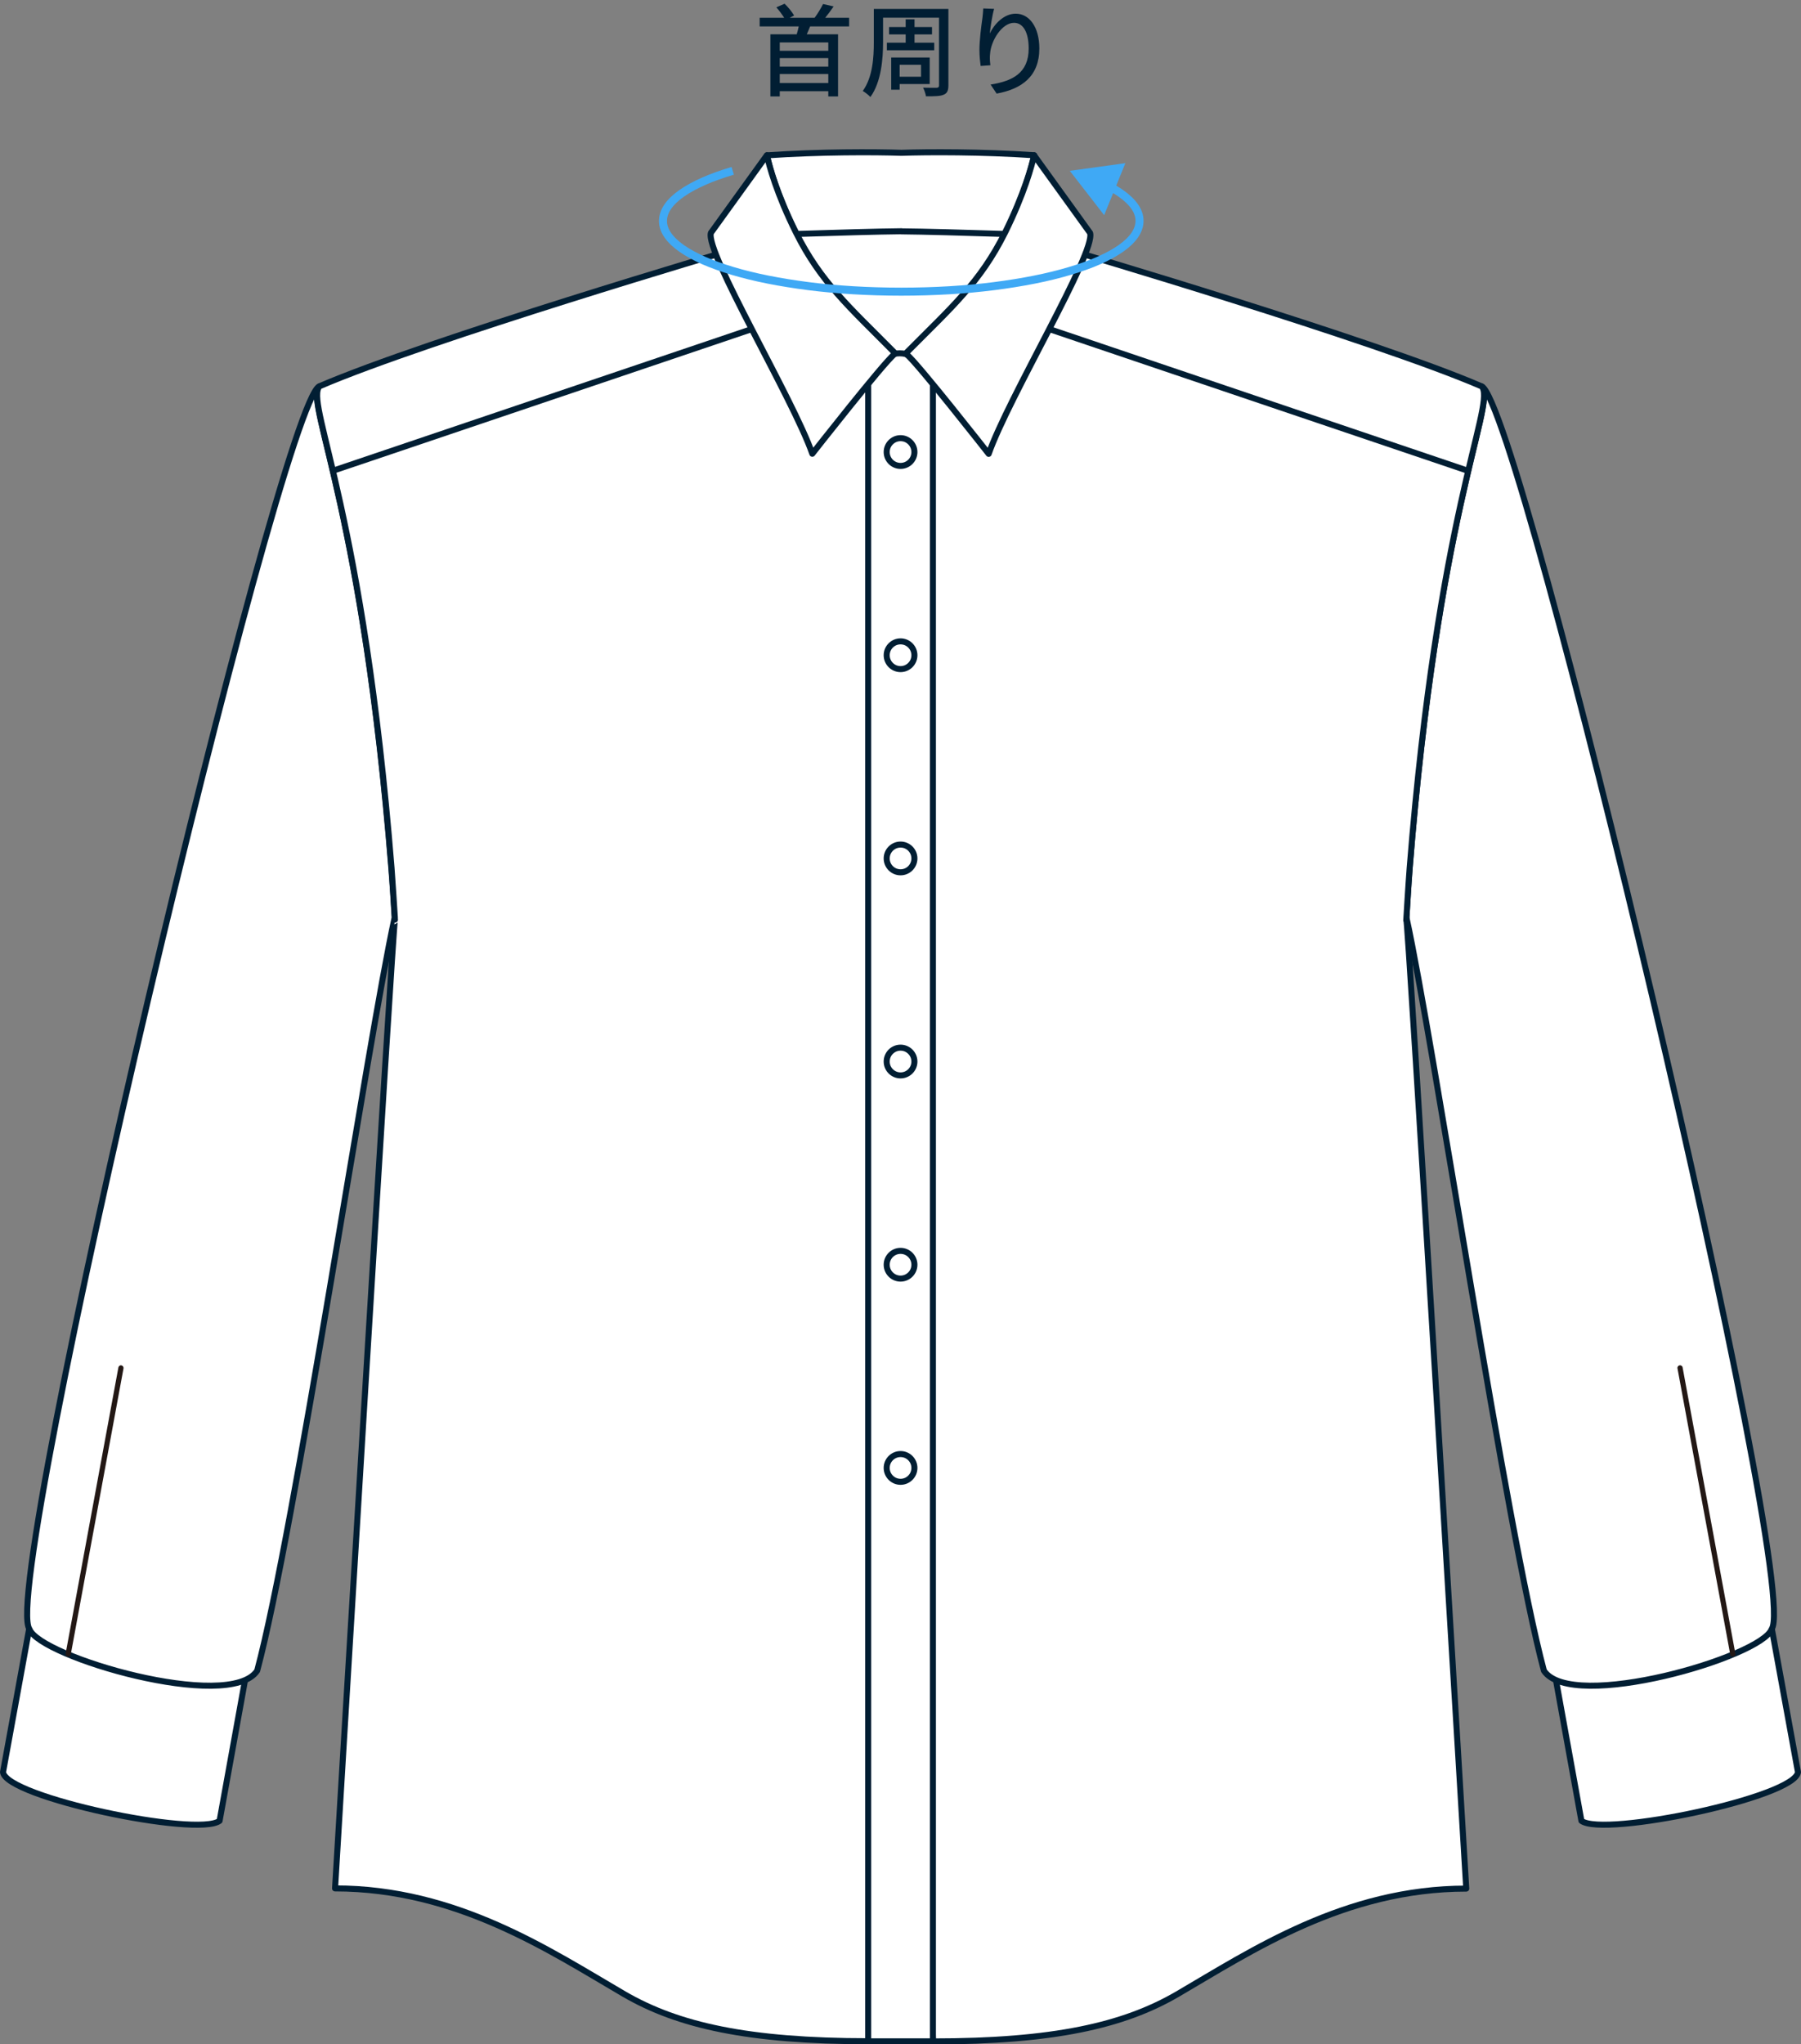 <?xml version="1.0" encoding="UTF-8"?>
<svg id="_レイヤー_2" data-name="レイヤー 2" xmlns="http://www.w3.org/2000/svg" xmlns:xlink="http://www.w3.org/1999/xlink" viewBox="0 0 179.21 203.33">
  <rect x="0" y="0" width="179.21" height="203.33" fill="#808080" stroke="none"/>
  <defs>
    <style>
      .cls-1 {
        clip-path: url(#clippath);
      }

      .cls-2, .cls-3, .cls-4 {
        fill: none;
      }

      .cls-2, .cls-5, .cls-6, .cls-7, .cls-8 {
        stroke-width: 0px;
      }

      .cls-3 {
        stroke: #3fa9f5;
        stroke-miterlimit: 10;
        stroke-width: .8px;
      }

      .cls-4 {
        stroke: #011e33;
        stroke-linecap: round;
        stroke-linejoin: round;
        stroke-width: .6px;
      }

      .cls-5 {
        fill: #3fa9f5;
      }

      .cls-6 {
        fill: #231815;
      }

      .cls-7 {
        fill: #fff;
      }

      .cls-8 {
        fill: #011e33;
      }
    </style>
    <clipPath id="clippath">
      <rect class="cls-2" width="179.21" height="203.33"/>
    </clipPath>
  </defs>
  <g id="_レイヤー_1-2" data-name="レイヤー 1">
    <g class="cls-1">
      <g>
        <path class="cls-8" d="m80.61,2.63c-.11.27-.22.54-.33.78h3.11v6.18h-.97v-.52h-4.83v.52h-.93V3.41h2.62c.07-.25.15-.53.2-.78h-3.89v-.86h2.44c-.2-.32-.51-.74-.78-1.04l.82-.36c.36.34.75.83.95,1.17l-.44.23h2.48c.3-.4.64-.97.84-1.37l1.05.24c-.27.4-.57.8-.84,1.13h2.38v.86h-3.88Zm1.81,1.59h-4.83v.83h4.83v-.83Zm0,1.56h-4.83v.85h4.83v-.85Zm0,2.48v-.9h-4.83v.9h4.83Z"/>
        <path class="cls-8" d="m94.37,8.49c0,.53-.13.79-.47.93-.34.15-.88.16-1.76.16-.03-.23-.17-.64-.29-.86.57.02,1.18.01,1.35.01.18-.01.24-.07.24-.24V1.76h-5.57v2.44c0,1.62-.17,3.94-1.26,5.45-.16-.18-.55-.49-.76-.6,1-1.39,1.1-3.37,1.1-4.85V.89h7.42v7.6Zm-4.25-4.24v-.83h-1.65v-.73h1.65v-.77h.88v.77h1.74v.73h-1.74v.83h1.96v.75h-4.71v-.75h1.87Zm-.6,4.11v.56h-.84v-3.2h3.83v2.64h-2.99Zm0-1.92v1.19h2.13v-1.19h-2.13Z"/>
        <path class="cls-8" d="m98.92.88c-.18.62-.37,1.82-.43,2.45.43-.91,1.39-1.97,2.58-1.97,1.35,0,2.35,1.33,2.35,3.46,0,2.76-1.73,4.03-4.25,4.49l-.6-.9c2.17-.34,3.79-1.14,3.79-3.59,0-1.54-.51-2.55-1.46-2.55-1.2,0-2.3,1.78-2.38,3.08-.04.33-.03.67.03,1.14l-.97.07c-.05-.37-.12-.95-.12-1.6,0-.93.17-2.29.3-3.19.04-.33.07-.67.08-.93l1.08.04Z"/>
      </g>
      <path class="cls-7" d="m104.68,28.27c0,5.49-6.71,9.95-14.99,9.95s-14.99-4.46-14.99-9.95,6.71-9.95,14.99-9.95,14.99,4.45,14.99,9.95"/>
      <ellipse class="cls-4" cx="89.7" cy="28.27" rx="14.99" ry="9.95"/>
      <path class="cls-7" d="m3.2,160.37l-2.9,15.89c.28,2.49,19.34,6.49,21.55,4.84l2.9-16.03-21.56-4.7Z"/>
      <path class="cls-4" d="m3.2,160.37l-2.9,15.89c.28,2.49,19.34,6.49,21.55,4.84l2.9-16.03-21.56-4.7Z"/>
      <path class="cls-7" d="m31.67,38.58c.03-.05.05-.13.1-.15C27.89,40.2-.11,157.88,2.93,162.03c.97,2.76,19.9,8.29,22.66,4.14,3.76-14.03,10.96-62.49,13.68-74.91-.05-.87-.21-3.54-.33-4.93-2.79-35.02-8.33-45.62-7.27-47.75"/>
      <path class="cls-4" d="m31.67,38.58c.03-.05.05-.13.1-.15C27.89,40.2-.11,157.88,2.93,162.03c.97,2.76,19.9,8.29,22.66,4.14,3.76-14.03,10.96-62.49,13.68-74.91-.05-.87-.21-3.54-.33-4.93-2.79-35.02-8.33-45.62-7.27-47.75Z"/>
      <path class="cls-6" d="m6.79,164.77s-.03,0-.05,0c-.14-.03-.23-.16-.21-.3l5.25-28.46c.03-.14.16-.24.3-.21.14.03.23.16.21.3l-5.25,28.46c-.02.12-.13.21-.25.21"/>
      <path class="cls-7" d="m176.01,160.37l2.9,15.89c-.28,2.49-19.34,6.49-21.55,4.84l-2.9-16.03,21.56-4.7Z"/>
      <path class="cls-4" d="m176.01,160.37l2.9,15.89c-.28,2.49-19.34,6.49-21.55,4.84l-2.9-16.03,21.56-4.7Z"/>
      <path class="cls-7" d="m147.54,38.58c-.03-.05-.05-.13-.1-.15,3.89,1.77,31.89,119.45,28.85,123.6-.97,2.76-19.9,8.29-22.66,4.14-3.76-14.03-10.96-62.49-13.68-74.91.05-.87.21-3.54.32-4.93,2.79-35.02,8.33-45.62,7.27-47.75"/>
      <path class="cls-4" d="m147.54,38.58c-.03-.05-.05-.13-.1-.15,3.89,1.77,31.89,119.45,28.85,123.6-.97,2.76-19.9,8.29-22.66,4.14-3.76-14.03-10.96-62.49-13.68-74.91.05-.87.21-3.54.32-4.93,2.79-35.02,8.33-45.62,7.27-47.75Z"/>
      <path class="cls-6" d="m172.42,164.77c-.12,0-.23-.09-.25-.21l-5.25-28.46c-.03-.14.07-.28.21-.3.14-.03.28.07.3.21l5.25,28.46c.03.14-.07.28-.21.3-.01,0-.03,0-.05,0"/>
      <path class="cls-7" d="m139.93,91.55s.21-3.54.34-5.22c2.79-35.02,8.33-45.62,7.27-47.75-.03-.06-.05-.13-.1-.15-10.73-4.63-41.3-13.64-41.3-13.64,0,0-15.15,12.87-15.23,13.16-.81,2.76.55,57.48-1.38,72.96l-3.13,92.13h6.44c11.93,0,18.93-1.56,24.32-4.7,7.34-4.28,16.63-10.5,28.74-10.5,0,0-5.96-99.28-5.96-96.28"/>
      <path class="cls-4" d="m139.93,91.55s.21-3.54.34-5.22c2.79-35.02,8.33-45.62,7.27-47.75-.03-.06-.05-.13-.1-.15-10.73-4.63-41.3-13.64-41.3-13.64,0,0-15.15,12.87-15.23,13.16-.81,2.76.55,57.48-1.38,72.96l-3.13,92.13h6.44c11.93,0,18.93-1.56,24.32-4.7,7.34-4.28,16.63-10.5,28.74-10.5,0,0-5.96-99.28-5.96-96.28Z"/>
      <path class="cls-7" d="m89.7,110.9c-1.93-15.47-.57-70.19-1.38-72.96-.09-.29-15.23-13.16-15.23-13.16,0,0-30.57,9.01-41.3,13.64-.06.03-.08.1-.1.15-1.07,2.13,4.47,12.73,7.27,47.75.11,1.4.27,4.07.33,4.93,0,.1,0,.17.01.22-.17-.09-5.96,96.35-5.96,96.35,12.11,0,21.4,6.22,28.74,10.5,5.39,3.14,12.39,4.7,24.32,4.7h6.44l-3.13-92.13Z"/>
      <path class="cls-4" d="m89.7,110.9c-1.93-15.47-.57-70.19-1.38-72.96-.09-.29-15.23-13.16-15.23-13.16,0,0-30.57,9.01-41.3,13.64-.06.03-.08.1-.1.15-1.07,2.13,4.47,12.73,7.27,47.75.11,1.4.27,4.07.33,4.93,0,.1,0,.17.01.22-.17-.09-5.96,96.35-5.96,96.35,12.11,0,21.4,6.22,28.74,10.5,5.39,3.14,12.39,4.7,24.32,4.7h6.44l-3.13-92.13Z"/>
      <path class="cls-7" d="m86.39,203.03h6.44V37.46c-1.12-.69-1.59-2.32-3.3-2.32s-2.07,1.54-3.14,2.21v165.67Z"/>
      <path class="cls-4" d="m86.39,203.03h6.44V37.46c-1.12-.69-1.59-2.32-3.3-2.32s-2.07,1.54-3.14,2.21v165.67Z"/>
      <path class="cls-7" d="m89.61,63.79c-.76,0-1.38.62-1.38,1.38s.62,1.38,1.38,1.38,1.38-.62,1.38-1.38-.62-1.38-1.38-1.38"/>
      <circle class="cls-4" cx="89.61" cy="65.17" r="1.38"/>
      <path class="cls-7" d="m89.61,83.99c-.76,0-1.38.62-1.38,1.38s.62,1.38,1.38,1.38,1.38-.62,1.38-1.38-.62-1.38-1.38-1.38"/>
      <circle class="cls-4" cx="89.61" cy="85.38" r="1.38"/>
      <path class="cls-7" d="m89.61,104.2c-.76,0-1.38.62-1.38,1.38s.62,1.38,1.38,1.38,1.38-.62,1.38-1.38-.62-1.38-1.38-1.38"/>
      <circle class="cls-4" cx="89.61" cy="105.58" r="1.38"/>
      <path class="cls-7" d="m89.61,43.58c-.76,0-1.38.62-1.38,1.38s.62,1.38,1.38,1.38,1.38-.62,1.38-1.38-.62-1.38-1.38-1.38"/>
      <circle class="cls-4" cx="89.61" cy="44.96" r="1.38"/>
      <path class="cls-7" d="m89.61,124.41c-.76,0-1.38.62-1.38,1.38s.62,1.38,1.38,1.38,1.38-.62,1.38-1.38-.62-1.38-1.38-1.38"/>
      <circle class="cls-4" cx="89.61" cy="125.79" r="1.38"/>
      <path class="cls-7" d="m89.61,144.62c-.76,0-1.38.62-1.38,1.38s.62,1.38,1.38,1.38,1.38-.62,1.38-1.38-.62-1.38-1.38-1.38"/>
      <circle class="cls-4" cx="89.61" cy="146" r="1.38"/>
      <path class="cls-7" d="m89.69,23.01c2.25.02,6.19.13,10.3.26,1.81-3.63,2.64-6.49,2.92-7.83-5.18-.35-10.62-.33-13.21-.24-2.62-.09-8.15-.11-13.38.25.28,1.35,1.11,4.2,2.92,7.82,4.16-.13,8.18-.25,10.46-.27"/>
      <path class="cls-4" d="m89.69,23.01c2.25.02,6.19.13,10.3.26,1.81-3.63,2.64-6.49,2.92-7.83-5.18-.35-10.62-.33-13.21-.24-2.62-.09-8.15-.11-13.38.25.28,1.35,1.11,4.2,2.92,7.82,4.16-.13,8.18-.25,10.46-.27Z"/>
      <path class="cls-7" d="m90.22,35.25c1.05.82,8.16,9.89,8.16,9.89,1.93-5.53,10.69-20.07,10.09-21.97l-5.57-7.72c-.23,1.02-.97,3.8-2.89,7.68-2.46,4.94-5.39,7.5-9.54,11.68l-.15.15c-.05.05-.1.1-.15.15l.1.1-.06.04Z"/>
      <path class="cls-4" d="m90.22,35.25c1.05.82,8.16,9.89,8.16,9.89,1.93-5.53,10.69-20.07,10.09-21.97l-5.57-7.72c-.23,1.02-.97,3.8-2.89,7.68-2.46,4.94-5.39,7.5-9.54,11.68l-.15.15c-.05.05-.1.1-.15.15l.1.1-.06.04Z"/>
      <path class="cls-7" d="m88.94,35.2l.1-.1c-.05-.05-.1-.1-.15-.15l-.15-.15c-4.14-4.18-7.08-6.74-9.54-11.68-1.93-3.88-2.67-6.66-2.89-7.68l-5.57,7.72c-.6,1.9,8.15,16.44,10.09,21.97,0,0,7.11-9.07,8.16-9.89l-.06-.04Z"/>
      <path class="cls-4" d="m88.94,35.2l.1-.1c-.05-.05-.1-.1-.15-.15l-.15-.15c-4.14-4.18-7.08-6.74-9.54-11.68-1.93-3.88-2.67-6.66-2.89-7.68l-5.57,7.72c-.6,1.9,8.15,16.44,10.09,21.97,0,0,7.11-9.07,8.16-9.89l-.06-.04Z"/>
      <line class="cls-4" x1="74.69" y1="32.77" x2="33.43" y2="46.72"/>
      <line class="cls-4" x1="104.53" y1="32.77" x2="145.82" y2="46.74"/>
      <path class="cls-3" d="m110.2,18.44c.5.25.94.52,1.33.79.6.42,1.06.86,1.38,1.32s.48.93.48,1.42-.17.96-.48,1.42c-.32.46-.78.9-1.38,1.32-.6.42-1.33.82-2.19,1.2-.85.38-1.82.72-2.89,1.04-1.07.32-2.25.61-3.51.86-1.26.25-2.61.47-4.03.65-1.42.18-2.91.32-4.45.41-1.54.09-3.14.14-4.78.14s-3.24-.05-4.78-.14c-1.54-.09-3.03-.23-4.45-.41-1.42-.18-2.77-.4-4.03-.65-1.26-.25-2.44-.54-3.51-.86-1.07-.32-2.04-.67-2.89-1.04-.85-.38-1.59-.78-2.19-1.2-.6-.42-1.07-.87-1.38-1.32-.32-.46-.48-.93-.48-1.42s.17-.96.48-1.42c.32-.46.78-.9,1.38-1.32.6-.42,1.33-.82,2.19-1.2.85-.38,1.82-.72,2.89-1.04"/>
      <polygon class="cls-5" points="109.87 21.4 106.45 16.99 111.98 16.23 109.87 21.4"/>
    </g>
  </g>
</svg>